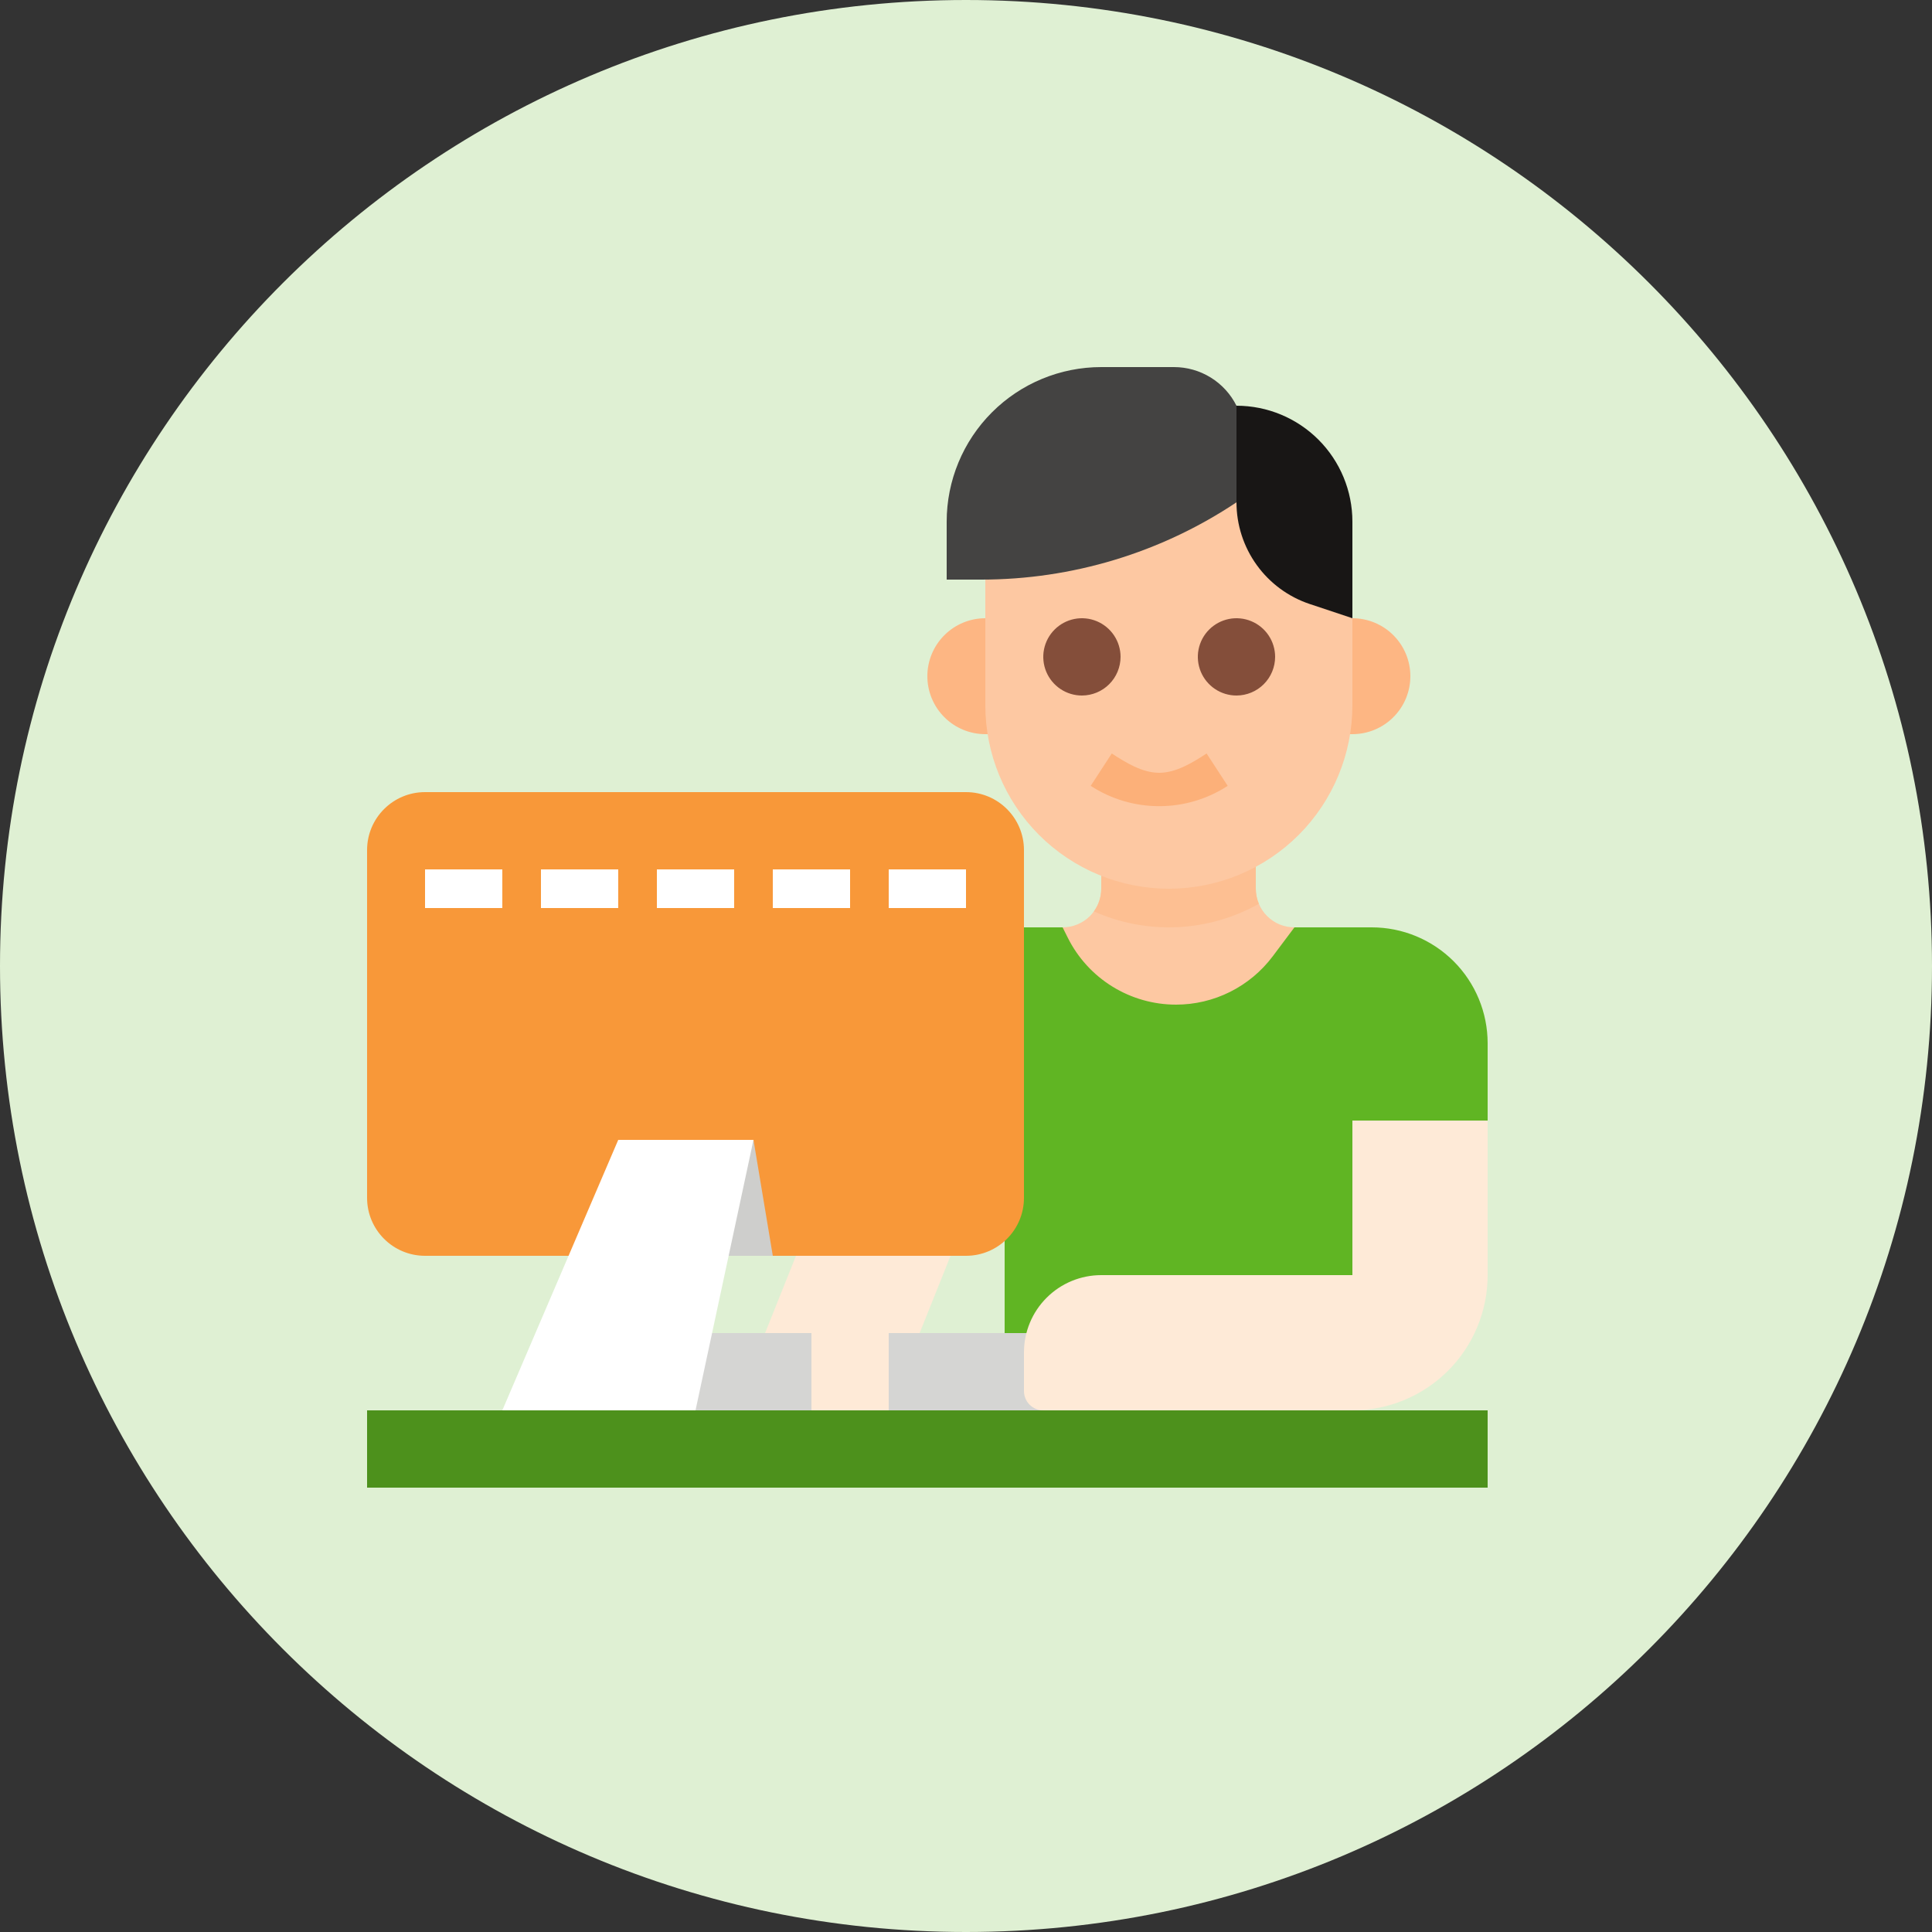 <svg width="100" height="100" viewBox="0 0 100 100" fill="none" xmlns="http://www.w3.org/2000/svg">
<rect x="0" y="0" width="100" height="100" fill="#333333" stroke="none"/>
<path d="M50 100C77.614 100 100 77.614 100 50C100 22.386 77.614 0 50 0C22.386 0 0 22.386 0 50C0 77.614 22.386 100 50 100Z" fill="#DFF0D3"/>
<path d="M67 48V54H55V48C55.263 48 55.523 47.949 55.766 47.848C56.008 47.748 56.229 47.6 56.415 47.415C56.6 47.229 56.748 47.008 56.848 46.766C56.949 46.523 57 46.263 57 46V44H65V46C65 46.263 65.051 46.523 65.151 46.766C65.252 47.009 65.399 47.229 65.585 47.415C65.771 47.601 65.991 47.748 66.234 47.849C66.477 47.949 66.737 48 67 48Z" fill="#FDC8A2"/>
<path d="M65.159 46.78C63.865 47.507 62.419 47.922 60.936 47.99C59.453 48.058 57.975 47.779 56.62 47.174C56.868 46.833 57.001 46.422 57 46V44H65V46C65 46.268 65.054 46.533 65.159 46.78Z" fill="#FDBF92"/>
<path d="M46.491 51.772L44 58H52V73H70V58H77V54C77 52.409 76.368 50.883 75.243 49.757C74.117 48.632 72.591 48 71 48H67L65.878 49.496C65.295 50.273 64.539 50.904 63.669 51.339C62.8 51.774 61.842 52 60.87 52C59.707 52 58.567 51.676 57.578 51.065C56.589 50.454 55.789 49.579 55.27 48.539L55 48H52.062C50.863 48 49.692 48.359 48.699 49.032C47.706 49.704 46.937 50.658 46.491 51.772Z" fill="#60B523"/>
<path d="M46 73H38L44 58H52L46 73Z" fill="#FEEAD7"/>
<path d="M70 38H68V32H70C70.796 32 71.559 32.316 72.121 32.879C72.684 33.441 73 34.204 73 35C73 35.796 72.684 36.559 72.121 37.121C71.559 37.684 70.796 38 70 38Z" fill="#FDB683"/>
<path d="M51 32H53V38H51C50.204 38 49.441 37.684 48.879 37.121C48.316 36.559 48 35.796 48 35C48 34.204 48.316 33.441 48.879 32.879C49.441 32.316 50.204 32 51 32Z" fill="#FDB683"/>
<path d="M57 24H64C65.591 24 67.117 24.632 68.243 25.757C69.368 26.883 70 28.409 70 30V36.5C70 39.02 68.999 41.436 67.218 43.218C65.436 44.999 63.02 46 60.5 46C57.98 46 55.564 44.999 53.782 43.218C52.001 41.436 51 39.02 51 36.5V30C51 28.409 51.632 26.883 52.757 25.757C53.883 24.632 55.409 24 57 24Z" fill="#FDC8A2"/>
<path d="M70 32L67.795 31.265C66.69 30.896 65.729 30.19 65.048 29.245C64.367 28.3 64 27.165 64 26V21C65.591 21 67.117 21.632 68.243 22.757C69.368 23.883 70 25.409 70 27V32Z" fill="#181615"/>
<path d="M64 21V26C62.055 27.298 59.928 28.302 57.69 28.979C55.452 29.656 53.127 30 50.789 30H49V27C49 24.878 49.843 22.843 51.343 21.343C52.843 19.843 54.878 19 57 19H60.764C61.436 19 62.094 19.187 62.666 19.54C63.238 19.893 63.7 20.399 64 21Z" fill="#444342"/>
<path d="M56 36C55.604 36 55.218 35.883 54.889 35.663C54.56 35.443 54.304 35.131 54.152 34.765C54.001 34.4 53.961 33.998 54.038 33.61C54.116 33.222 54.306 32.865 54.586 32.586C54.865 32.306 55.222 32.116 55.61 32.038C55.998 31.961 56.4 32.001 56.765 32.152C57.131 32.304 57.443 32.56 57.663 32.889C57.883 33.218 58 33.604 58 34C57.999 34.53 57.788 35.039 57.413 35.413C57.039 35.788 56.53 35.999 56 36Z" fill="#844E3A"/>
<path d="M64 36C63.604 36 63.218 35.883 62.889 35.663C62.56 35.443 62.304 35.131 62.152 34.765C62.001 34.4 61.961 33.998 62.038 33.61C62.116 33.222 62.306 32.865 62.586 32.586C62.865 32.306 63.222 32.116 63.61 32.038C63.998 31.961 64.4 32.001 64.765 32.152C65.131 32.304 65.443 32.56 65.663 32.889C65.883 33.218 66 33.604 66 34C65.999 34.53 65.788 35.039 65.413 35.413C65.039 35.788 64.53 35.999 64 36Z" fill="#844E3A"/>
<path d="M59.999 41.727C58.741 41.728 57.509 41.363 56.454 40.676L57.545 39C58.275 39.475 59.128 40 59.999 40C60.871 40 61.724 39.475 62.454 39L63.545 40.676C62.49 41.363 61.258 41.728 59.999 41.727Z" fill="#FCB079"/>
<path d="M19 73H77V77H19V73Z" fill="#4D911C"/>
<path d="M50 41H22C20.343 41 19 42.343 19 44V62C19 63.657 20.343 65 22 65H50C51.657 65 53 63.657 53 62V44C53 42.343 51.657 41 50 41Z" fill="#F89839"/>
<path d="M28 45H32V47H28V45Z" fill="white"/>
<path d="M34 45H38V47H34V45Z" fill="white"/>
<path d="M40 45H44V47H40V45Z" fill="white"/>
<path d="M46 45H50V47H46V45Z" fill="white"/>
<path d="M22 45H26V47H22V45Z" fill="white"/>
<path d="M36 65H40L39 59H36V65Z" fill="#CECECC"/>
<path d="M30 69H42V73H30V69Z" fill="#D5D5D3"/>
<path d="M36 73H26L32 59H39L36 73Z" fill="white"/>
<path d="M46 69H58V73H46V69Z" fill="#D5D5D3"/>
<path d="M70 58V66H57C55.939 66 54.922 66.421 54.172 67.172C53.421 67.922 53 68.939 53 70V72C53 72.265 53.105 72.52 53.293 72.707C53.48 72.895 53.735 73 54 73H70C71.856 73 73.637 72.263 74.95 70.95C76.263 69.637 77 67.856 77 66V58H70Z" fill="#FEEAD7"/>
</svg>
